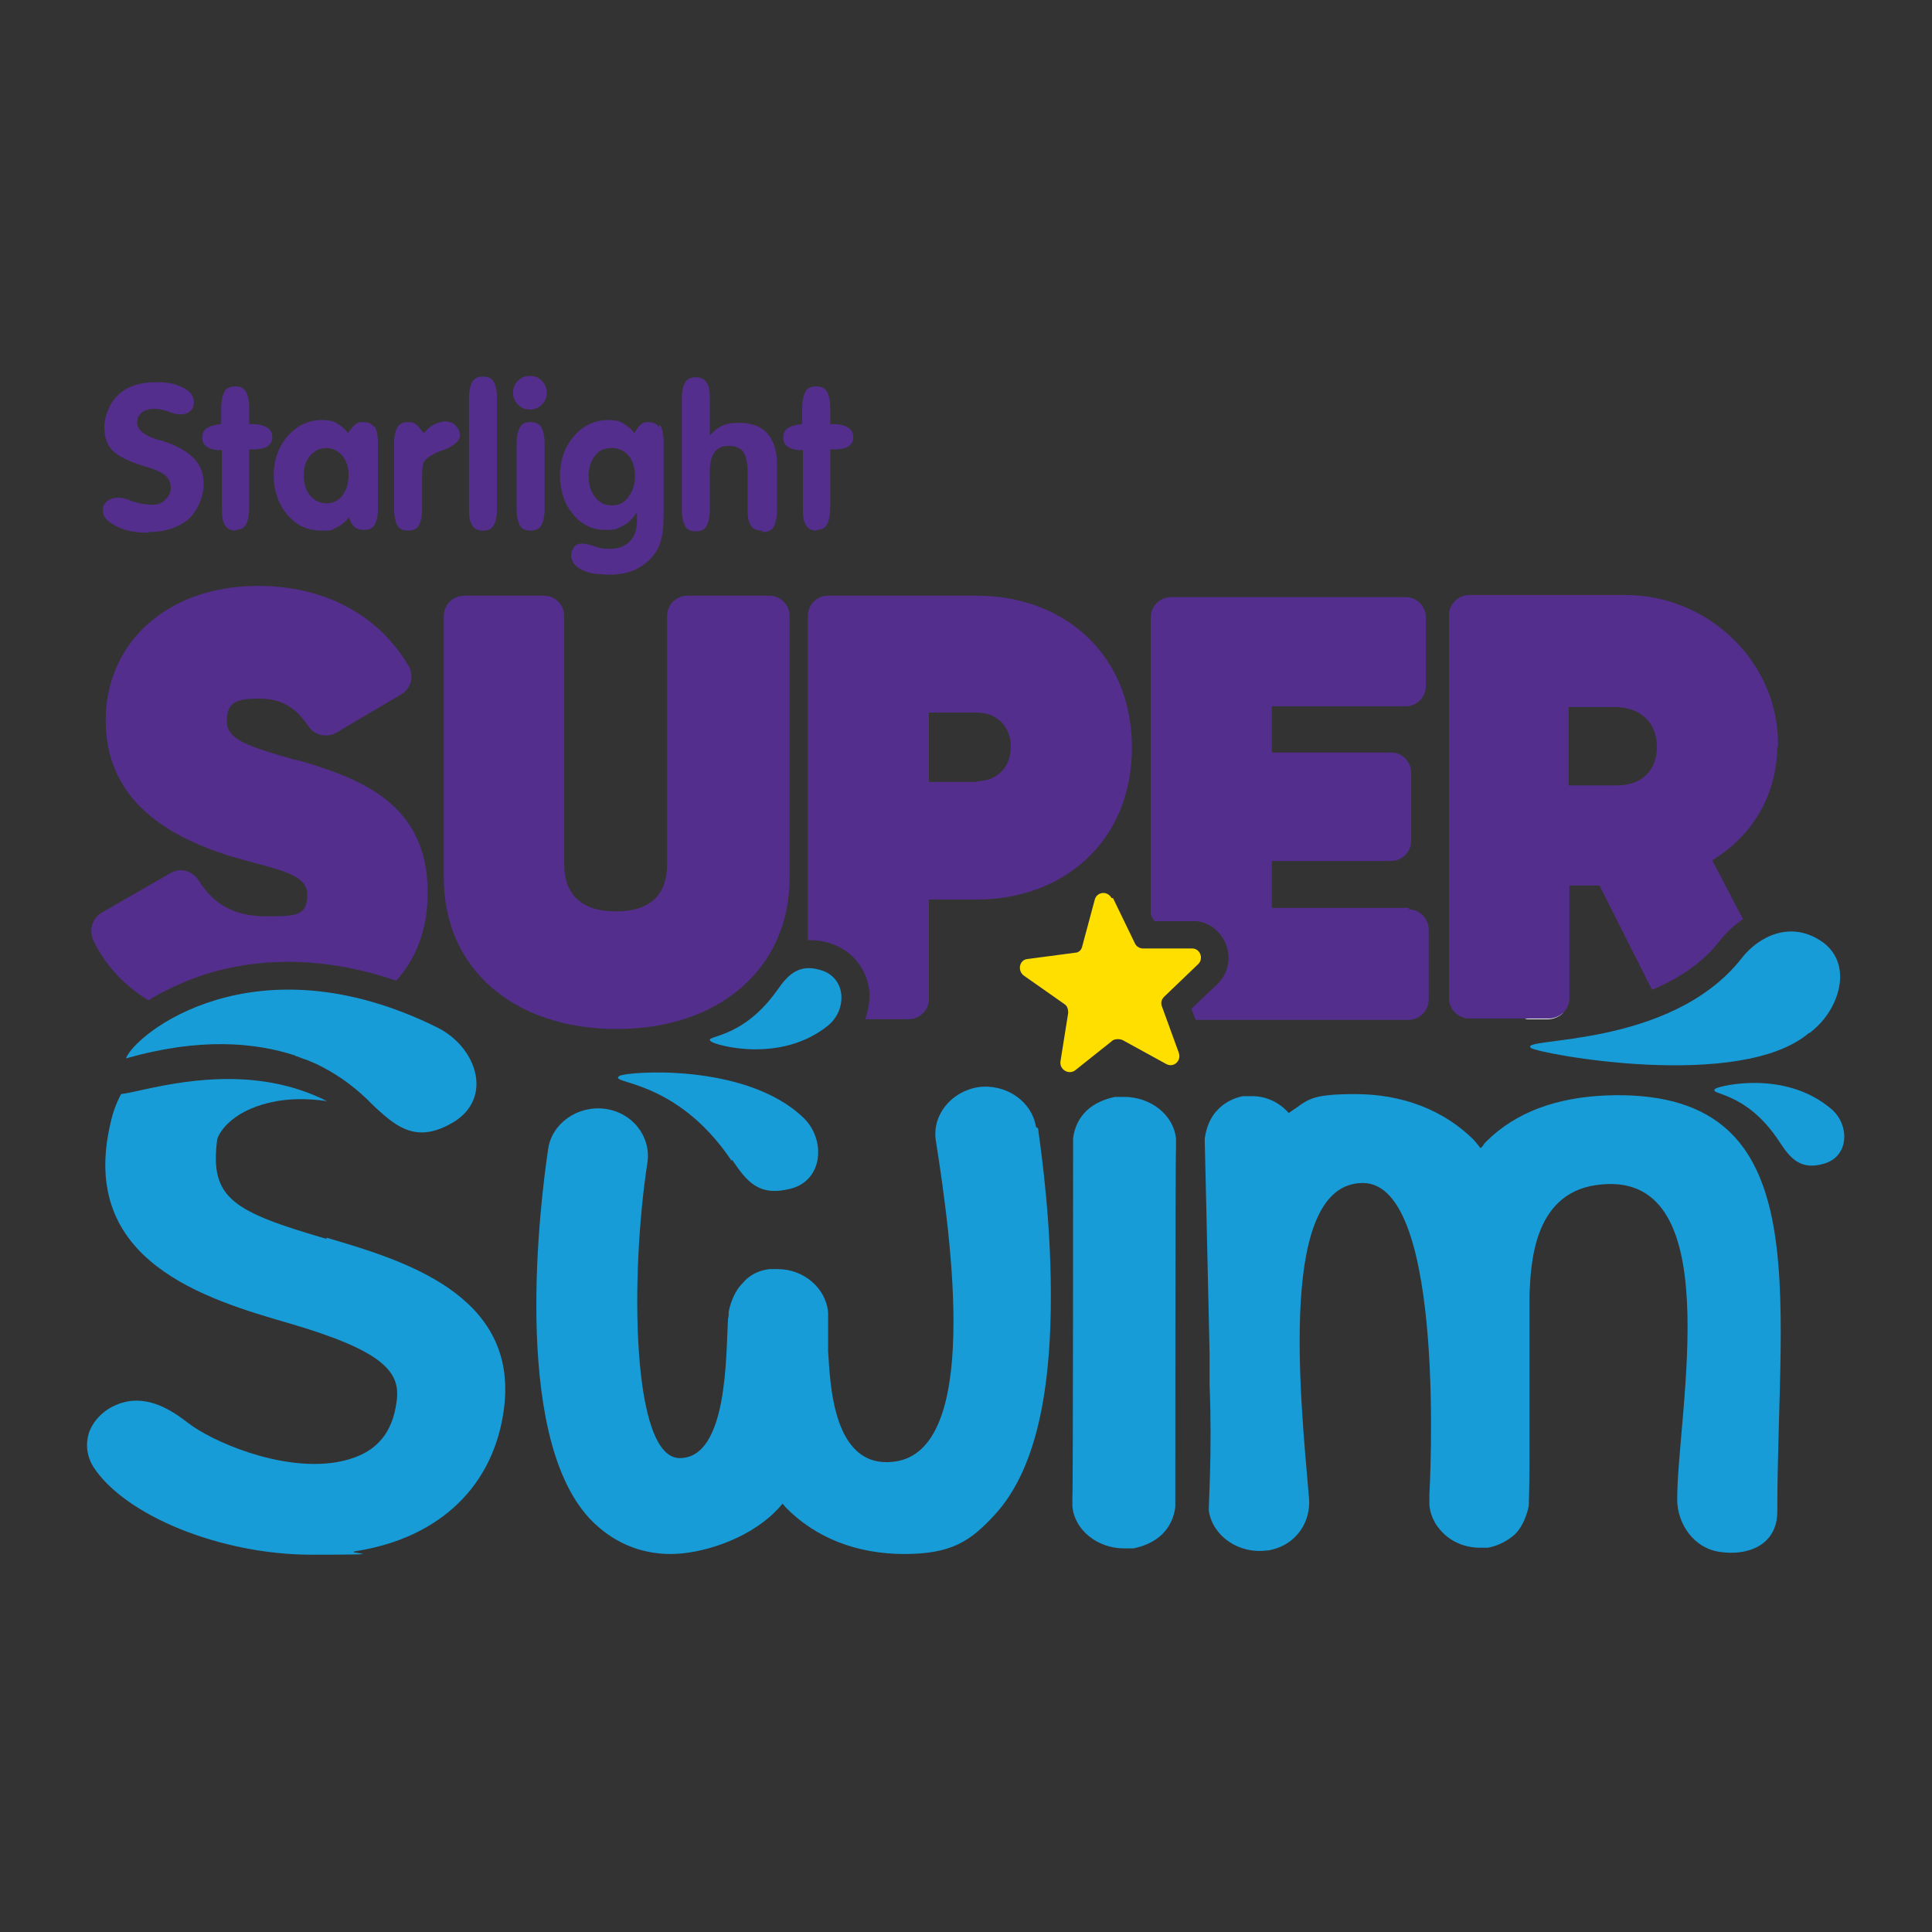 <?xml version="1.0" encoding="UTF-8"?>
<svg id="Layer_1" xmlns="http://www.w3.org/2000/svg" xmlns:xlink="http://www.w3.org/1999/xlink" version="1.1" viewBox="0 0 276 276">
  <rect x="0" y="0" width="276" height="276" fill="#333333" stroke="none"/>
  <!-- Generator: Adobe Illustrator 29.2.0, SVG Export Plug-In . SVG Version: 2.1.0 Build 108)  -->
  <defs>
    <style>
      .st0 {
        fill: #532e8d;
      }

      .st1 {
        fill: #189cd8;
      }

      .st2 {
        fill: #fff;
      }

      .st3 {
        fill: #ffdf00;
      }
    </style>
  </defs>
  <path class="st0" d="M21.1,76.1c-1.8,0-3.4-.3-4.6-1-1.2-.6-1.8-1.3-1.8-2.1s.2-1,.6-1.4c.4-.3.9-.5,1.5-.5s.8,0,2.1.5c1.1.4,2.1.5,2.9.5s1.3-.2,1.8-.7c.5-.5.8-1,.8-1.7s-.3-1.3-.8-1.8c-.5-.4-1.5-.9-3-1.3-2.1-.6-3.6-1.4-4.5-2.2-.8-.8-1.2-2-1.2-3.4s.7-3.4,2-4.6c1.3-1.2,3.1-1.8,5.3-1.8s2.9.3,4,.8c1,.5,1.5,1.2,1.5,2s-.2,1-.5,1.3c-.3.3-.8.5-1.4.5s-.9-.1-1.7-.4c-.9-.3-1.5-.4-2-.4-.8,0-1.4.2-1.8.5-.5.4-.7.9-.7,1.5,0,1,1,1.8,2.9,2.4.4.1.8.2,1,.3,1.9.6,3.4,1.5,4.3,2.5.9,1,1.3,2.2,1.3,3.6s-.7,3.6-2.1,4.9c-1.4,1.2-3.3,1.9-5.7,1.9h0Z"/>
  <path class="st0" d="M33.7,75.8c-.7,0-1.2-.2-1.5-.7-.4-.5-.5-1.3-.5-2.4v-8.4h-.4c-.8,0-1.3-.2-1.8-.5-.4-.3-.6-.7-.6-1.3s.2-1,.6-1.3c.4-.3,1.1-.5,1.9-.6h.2v-2.3c0-1.1.2-1.9.5-2.4.3-.5.8-.7,1.5-.7s1.2.2,1.5.7c.3.5.5,1.3.5,2.4v2.3h.6c.9,0,1.5.2,2,.5.4.3.7.7.7,1.3s-.2,1-.6,1.3c-.4.3-1.1.5-2.1.5h-.6v8.4c0,1.1-.2,1.9-.5,2.4-.3.5-.8.7-1.5.7h0Z"/>
  <path class="st0" d="M53.4,61c-.3-.5-.8-.7-1.5-.7s-.8.1-1.1.3c-.3.2-.6.6-.9,1l-.2.3-.2-.3c-.4-.5-1-.9-1.5-1.2-.6-.3-1.2-.4-2-.4-1.9,0-3.6.8-4.9,2.3-1.3,1.5-2,3.4-2,5.6s.7,4.2,2,5.7c1.3,1.5,2.9,2.2,4.8,2.2s1.4-.1,2.1-.4c.6-.3,1.2-.7,1.6-1.2l.2-.3.2.4c.2.5.5.9.8,1.1.3.2.7.3,1.2.3.7,0,1.2-.2,1.5-.7.3-.5.5-1.3.5-2.4v-9.3c0-1.1-.2-1.9-.5-2.4ZM48.9,70.8c-.6.8-1.4,1.1-2.3,1.1s-1.7-.4-2.3-1.1c-.6-.7-.9-1.7-.9-2.9s.3-2.1.9-2.8c.6-.7,1.4-1.1,2.3-1.1s1.7.4,2.3,1.1c.6.7.9,1.7.9,2.8s-.3,2.1-.9,2.9Z"/>
  <path class="st0" d="M58.3,75.8c-.7,0-1.2-.2-1.5-.7-.3-.5-.5-1.3-.5-2.4v-9.3c0-1.1.2-1.9.5-2.4.3-.5.8-.7,1.5-.7s.8.1,1.1.3c.3.2.6.6.9,1l.2.3.2-.2c.5-.5.9-.9,1.4-1.1.5-.2,1-.4,1.5-.4s1.1.2,1.5.6c.4.4.6.9.6,1.4,0,.8-.8,1.5-2.4,2.1-.6.2-1.1.4-1.4.6-.6.3-1,.6-1.3,1-.2.4-.3,1-.3,2v4.8c0,1.1-.2,1.9-.5,2.4-.3.5-.8.7-1.5.7h0Z"/>
  <path class="st0" d="M69,75.8c-.7,0-1.2-.2-1.5-.7-.4-.5-.5-1.3-.5-2.4v-15.8c0-1.1.2-1.9.5-2.4.3-.5.8-.7,1.5-.7s1.2.2,1.5.7c.3.5.5,1.3.5,2.4v15.8c0,1.1-.2,1.9-.5,2.4-.3.5-.8.7-1.5.7h0Z"/>
  <path class="st0" d="M77.4,54.4c-.5-.5-1-.7-1.7-.7s-1.2.2-1.7.7c-.5.5-.7,1-.7,1.7s.2,1.2.7,1.7c.5.5,1,.7,1.7.7s1.2-.2,1.7-.7c.5-.5.7-1,.7-1.7s-.2-1.2-.7-1.7ZM77.3,61c-.3-.5-.8-.7-1.5-.7s-1.2.2-1.5.7c-.3.5-.5,1.3-.5,2.4v9.3c0,1.1.2,1.9.5,2.4.3.5.8.7,1.5.7s1.2-.2,1.5-.7c.3-.5.5-1.3.5-2.4v-9.3c0-1.1-.2-1.9-.5-2.4Z"/>
  <path class="st0" d="M108.8,75.8c-.7,0-1.2-.2-1.5-.7-.4-.5-.5-1.3-.5-2.4v-5.2c0-1.3-.2-2.3-.6-2.9-.4-.6-1.1-.9-2.1-.9s-1.6.3-2.1,1c-.4.6-.6,1.5-.6,2.8v5.3c0,1.1-.2,1.9-.5,2.4-.3.5-.8.7-1.5.7s-1.2-.2-1.5-.7c-.3-.5-.5-1.3-.5-2.4v-15.8c0-1.1.2-1.9.5-2.4.3-.5.8-.7,1.5-.7s1.2.2,1.5.7c.4.5.5,1.3.5,2.4v5.2l.4-.4c.5-.5,1-.8,1.6-1.1.6-.2,1.3-.3,2.2-.3,1.7,0,3.1.5,4,1.5.9,1,1.4,2.5,1.4,4.4v6.6c0,1.1-.2,1.9-.5,2.4-.3.5-.8.7-1.5.7h0Z"/>
  <path class="st0" d="M116.7,75.8c-.7,0-1.2-.2-1.5-.7-.4-.5-.5-1.3-.5-2.4v-8.4h-.4c-.8,0-1.3-.2-1.8-.5-.4-.3-.6-.7-.6-1.3s.2-1,.6-1.3c.4-.3,1.1-.5,1.9-.6h.2v-2.3c0-1.1.2-1.9.5-2.4.3-.5.8-.7,1.5-.7s1.2.2,1.5.7c.3.5.5,1.3.5,2.4v2.3h.6c.9,0,1.5.2,2,.5.4.3.7.7.7,1.3s-.2,1-.6,1.3c-.4.3-1.1.5-2.1.5h-.6v8.4c0,1.1-.2,1.9-.5,2.4-.3.5-.8.7-1.5.7h0Z"/>
  <path class="st0" d="M94.1,61c-.3-.5-.8-.7-1.5-.7s-.7.1-1,.3c-.3.2-.6.6-.8,1l-.2.3-.2-.3c-.4-.5-1-.9-1.5-1.2-.6-.3-1.2-.4-2-.4-1.9,0-3.6.8-4.9,2.3-1.3,1.5-2,3.4-2,5.6s.6,4.1,1.9,5.6c1.2,1.5,2.8,2.2,4.6,2.2s1.6-.2,2.3-.5c.7-.3,1.3-.8,1.8-1.5l.4-.5s0,1.1,0,1.1c0,1.3-.3,2.3-1,3-.7.7-1.6,1.1-2.8,1.1s-1.5-.1-2.4-.4c-1.7-.6-2.6-.4-3,.5-.4.7-.6,2.9,3.4,3.5.6,0,1.2.1,1.8.1,1.6,0,3-.3,4.1-.9,1.1-.6,2-1.4,2.7-2.5.4-.6.6-1.4.8-2.3.2-.9.2-2.3.2-4v-9.3c0-1.1-.2-1.9-.5-2.4ZM89.8,71c-.6.8-1.4,1.2-2.4,1.2s-1.8-.4-2.4-1.2c-.6-.8-.9-1.7-.9-3s.3-2.1.9-2.9c.6-.8,1.4-1.1,2.4-1.1s1.8.4,2.4,1.1c.6.7.9,1.7.9,2.9s-.3,2.2-.9,2.9Z"/>
  <path class="st2" d="M221.6,144.9c-1.5.2-2.7.4-3.8.7h3.4c.8,0,1.6-.4,2.1-.9-.6,0-1.2.2-1.7.2Z"/>
  <g>
    <g>
      <path class="st0" d="M42.3,108.6c-6.9-2-9.9-2.9-9.9-5.6s1.4-3.2,4.6-3.2,5.2,1.2,7.1,4c.9,1.3,2.6,1.6,3.9.9l9.3-5.5c1.4-.8,1.9-2.6,1.1-4-4.4-7.6-12.4-11.5-21.5-11.5-13.2,0-21.8,8.3-21.8,19.2s8,16.4,18.1,19.5c6.1,1.8,10.7,2.3,10.7,5.4s-1.7,3.1-5.9,3.1-7.4-1.5-9.6-5.1c-.9-1.4-2.6-1.9-4-1.1l-9.9,5.7c-1.3.8-1.8,2.4-1.2,3.9,1.7,3.5,4.3,6.4,7.9,8.6,1.6-1,3.3-1.8,5.1-2.6,6.7-2.8,17.1-4.7,30.3-.2,2.9-3.2,4.5-7.4,4.5-12.6,0-12.6-9.4-16.3-18.9-19Z"/>
      <path class="st0" d="M139.6,85.1h-21.3c-1.6,0-2.9,1.3-2.9,2.9v46.3c1.1,0,2.3.1,3.6.6,2.7,1,4.6,3.3,5.1,6.1.3,1.5,0,3.1-.5,4.6h6.2c1.6,0,2.9-1.3,2.9-2.9v-14.2h6.9c12.2,0,22.1-8.2,22.1-21.7s-9.9-21.7-22.1-21.7ZM139.6,111.7h-6.9v-9.9h6.9c2.6,0,4.8,1.8,4.8,4.9s-2.2,4.9-4.8,4.9Z"/>
      <path class="st0" d="M201.3,129.7h-19.6v-6.7h17c1.6,0,2.9-1.3,2.9-2.9v-9.7c0-1.6-1.3-2.9-2.9-2.9h-17v-6.6h19.1c1.6,0,2.9-1.3,2.9-2.9v-9.8c0-1.6-1.3-2.9-2.9-2.9h-33.5c-1.6,0-2.9,1.3-2.9,2.9v42.5l.5.9h5.2c2.1-.2,4.1,1.1,5,3.2.8,2,.4,4.3-1.2,5.8l-3.7,3.5.6,1.6h30.4c1.6,0,2.9-1.3,2.9-2.9v-10c0-1.6-1.3-2.9-2.9-2.9Z"/>
      <path class="st0" d="M254,106.8c.3-12-9.8-21.8-21.8-21.8h-22.3c-1.6,0-2.9,1.3-2.9,2.9v54.7c0,1.6,1.3,2.9,2.9,2.9h11.4c.8,0,1.6-.4,2.1-.9.5-.5.8-1.3.8-2v-16.1h4.3l7.5,14.9c3.6-1.5,7.1-3.7,9.6-6.9.9-1.2,2.1-2.3,3.4-3.2l-4.4-8.4c5.6-3.4,9.2-9.1,9.3-16.2ZM230.7,112.2h-6.6v-11.2h6.6c3.6,0,6,2.2,6,5.7s-2.3,5.6-6,5.5Z"/>
      <path class="st0" d="M109.6,85.1h-11.4c-1.6,0-2.9,1.3-2.9,2.9v35.5c0,4.1-2.2,6.7-7.3,6.7s-7.4-2.6-7.4-6.7v-35.5c0-1.6-1.3-2.9-2.9-2.9h-11.4c-1.6,0-2.9,1.3-2.9,2.9v37.4c0,13,10,21.6,24.7,21.6s24.7-8.7,24.7-21.6v-37.4c0-1.6-1.3-2.9-2.9-2.9Z"/>
    </g>
    <path class="st3" d="M159,128.3l3.1,6.4c.2.5.7.8,1.2.8h6.9c1.2-.1,1.8,1.4,1,2.2l-4.9,4.7c-.4.4-.5.9-.3,1.4l2.4,6.6c.4,1.1-.7,2.2-1.8,1.6l-6.2-3.4c-.4-.2-1-.2-1.4,0l-5.4,4.3c-.9.7-2.3-.1-2.1-1.3l1.1-6.9c0-.5-.1-1-.6-1.3l-5.7-4c-1-.7-.7-2.3.5-2.4l6.8-.9c.5,0,.9-.4,1-.9l1.8-6.7c.3-1.1,1.8-1.3,2.4-.2Z"/>
    <g>
      <path class="st1" d="M148,161c-.6-3.7-4.3-6.2-8.2-5.7-3.9.6-6.7,4-6.1,7.7,2.3,14.6,6.3,44.2-5.9,45.8-9,1.2-9.2-11.6-9.5-15.8,0,0,0,0,0,0,0-1.7,0-3,0-4,0-.8,0-1.3,0-1.5-.3-3.5-3.5-6.2-7.2-6.2-.2,0-.4,0-.6,0-.2,0-.4,0-.6,0-1.6.2-2.9.9-3.8,2,0,0-.2.2-.2.2-.9,1-1.5,2.4-1.8,3.9h0c0,.4,0,.7-.1,1-.3,5.1,0,19.9-6.9,19.9s-7.1-26.1-4.6-42.3c.5-3.7-2.2-7.1-6.1-7.6-3.9-.5-7.6,2.1-8.1,5.8-1,6.7-5.4,40.5,5.9,52.7,3.1,3.3,7.1,5.1,11.6,5.1s10.9-2.1,14.8-5.9c.4-.4.8-.8,1.2-1.3.1.2.3.3.4.5,4.3,4.4,10.2,6.7,17,6.7s9.5-1.9,12.9-5.6c5.7-6.2,8.3-17.2,8-33.8-.2-11.3-1.8-21-1.8-21.4Z"/>
      <path class="st1" d="M160.6,156.7c-.2,0-.4,0-.6,0-.2,0-.4,0-.7,0-1.5.3-2.9.9-4,1.9,0,0-.2.2-.2.2-1,1-1.6,2.3-1.8,3.8h0c0,.4,0,50.8-.1,51.1,0,.7,0,1.2,0,1.5.3,3.4,3.6,6,7.4,6,.2,0,.4,0,.6,0,.2,0,.4,0,.7,0,1.5-.3,2.9-.9,4-1.9,0,0,.2-.2.2-.2,1-1,1.6-2.3,1.8-3.8h0c0-.4,0-50.8.1-51.1,0-.7,0-1.2,0-1.5-.3-3.4-3.6-6-7.4-6Z"/>
      <path class="st1" d="M104.6,165.7c2.1,3.1,3.8,5.3,8.4,4.1,4.6-1.2,5-7,1.8-10.1-8.3-8-25.4-6.6-26.3-6-1.8,1.2,8,.2,16,12.1Z"/>
      <path class="st1" d="M46.7,177c-13.4-3.9-16.7-5.8-15.7-14,0-.8,1.8-4.2,7.6-5.5,2.5-.6,5.3-.6,8.1-.2-10.3-5.2-21.4-2.7-27.3-1.4-.8.2-1.5.3-2.1.4-.7,1.3-1.2,2.7-1.5,4.1-4.7,19.8,13.6,25.2,25.7,28.7,13.3,3.9,15.6,6.9,15.2,10.8-.6,5.3-3.4,8.1-8.7,9-8.1,1.3-17.9-3.1-21.1-5.6-2.7-2.1-6.3-4.3-10.3-2.6-1.9.8-3.3,2.3-3.9,4-.5,1.6-.3,3.3.6,4.8,4.5,7,18.2,12.6,31.2,12.6s4.3-.2,6.3-.5c12.1-1.9,19.8-9.4,21.2-20.4,2.1-16.3-14.5-21.2-25.4-24.4Z"/>
      <path class="st1" d="M261.7,158.5c-6.6-5.7-15.9-3.4-16.6-3-1.3,1,4.2.1,9.1,7.6,1.5,2.3,3,4.2,6.5,3.1,3.5-1.1,3.5-5.5,1-7.7Z"/>
      <path class="st1" d="M229.3,156.5c-6.8.3-12.7,2.3-17,6.6-.2.2-.3.3-.4.5-.1.1-.2.3-.4.4-.2-.2-.3-.4-.5-.6-.1-.2-.3-.3-.4-.5-4.3-4.3-10.2-6.6-17-6.6s-6.7.9-9.5,2.7c-1.3-1.5-3.3-2.5-5.5-2.4-.2,0-.4,0-.5,0-.2,0-.4,0-.6,0-1.4.3-2.7,1-3.6,2,0,0-.1.2-.2.2-.9,1.1-1.4,2.4-1.6,3.9h0c0,.3.4,16.5.7,30.7h0c0,.5,0,1,0,1.4,0,1,0,2.1,0,3.1,0,0,0,0,0,0,.4,9.7-.2,17.6-.1,18,.6,3.6,4.3,6.1,8.2,5.6.2,0,.4,0,.7-.1,3.6-.8,5.7-4,5.4-7.4-1.3-15-4.4-45,7.7-45s9.5,44.3,9.5,44.5c0,.7,0,1.3,0,1.5.1,1.3.7,2.6,1.5,3.5,1.3,1.6,3.4,2.6,5.7,2.6.2,0,.4,0,.6,0,.2,0,.4,0,.6,0,1.5-.3,2.8-1,3.8-1.9,0,0,.2-.2.2-.2.9-1,1.5-2.4,1.8-3.9h0c0-.5.1-2.9.1-6.3v-1.1c0-8.1,0-21.7,0-22.8,0,0,0,0,0,0,.2-4.2.5-14.3,9.5-15.6,19.2-2.8,11.6,32.4,11.6,44.9,0,3.5,2.4,7,6.1,7.5,3.9.6,8.1-.9,8.2-5.6,0-31.9,6.1-60.9-24.7-59.6Z"/>
      <path class="st1" d="M118.3,146.5c2.6-2.1,2.7-6.5-.7-7.8-3.4-1.2-5,.5-6.6,2.8-5.2,7.3-10.7,6.3-9.4,7.3.6.5,9.9,3.2,16.7-2.3Z"/>
      <path class="st1" d="M42.3,150.9c.2,0,.4.1.6.2.2,0,.4.2.6.2.6.2,1.2.5,1.7.7,2.5,1.2,4.9,2.8,7.2,5,.7.7,1.3,1.3,2,1.9,0,0,0,0,0,0,2.9,2.6,5.7,4.2,10.4,1.4,5.7-3.5,3.3-10.7-2.3-13.5-26.2-13-43.3,1-44.5,4.4,10.5-3,18.4-2.3,24.2-.4Z"/>
      <path class="st1" d="M258.5,147.6l.7-.6c3.8-3.3,5.5-9.6.9-12.6-4.4-2.9-8.9-.6-11.3,2.5-10.2,13-32,11.2-30.1,12.8.9.8,30,6.3,39.8-2.2Z"/>
    </g>
  </g>
</svg>